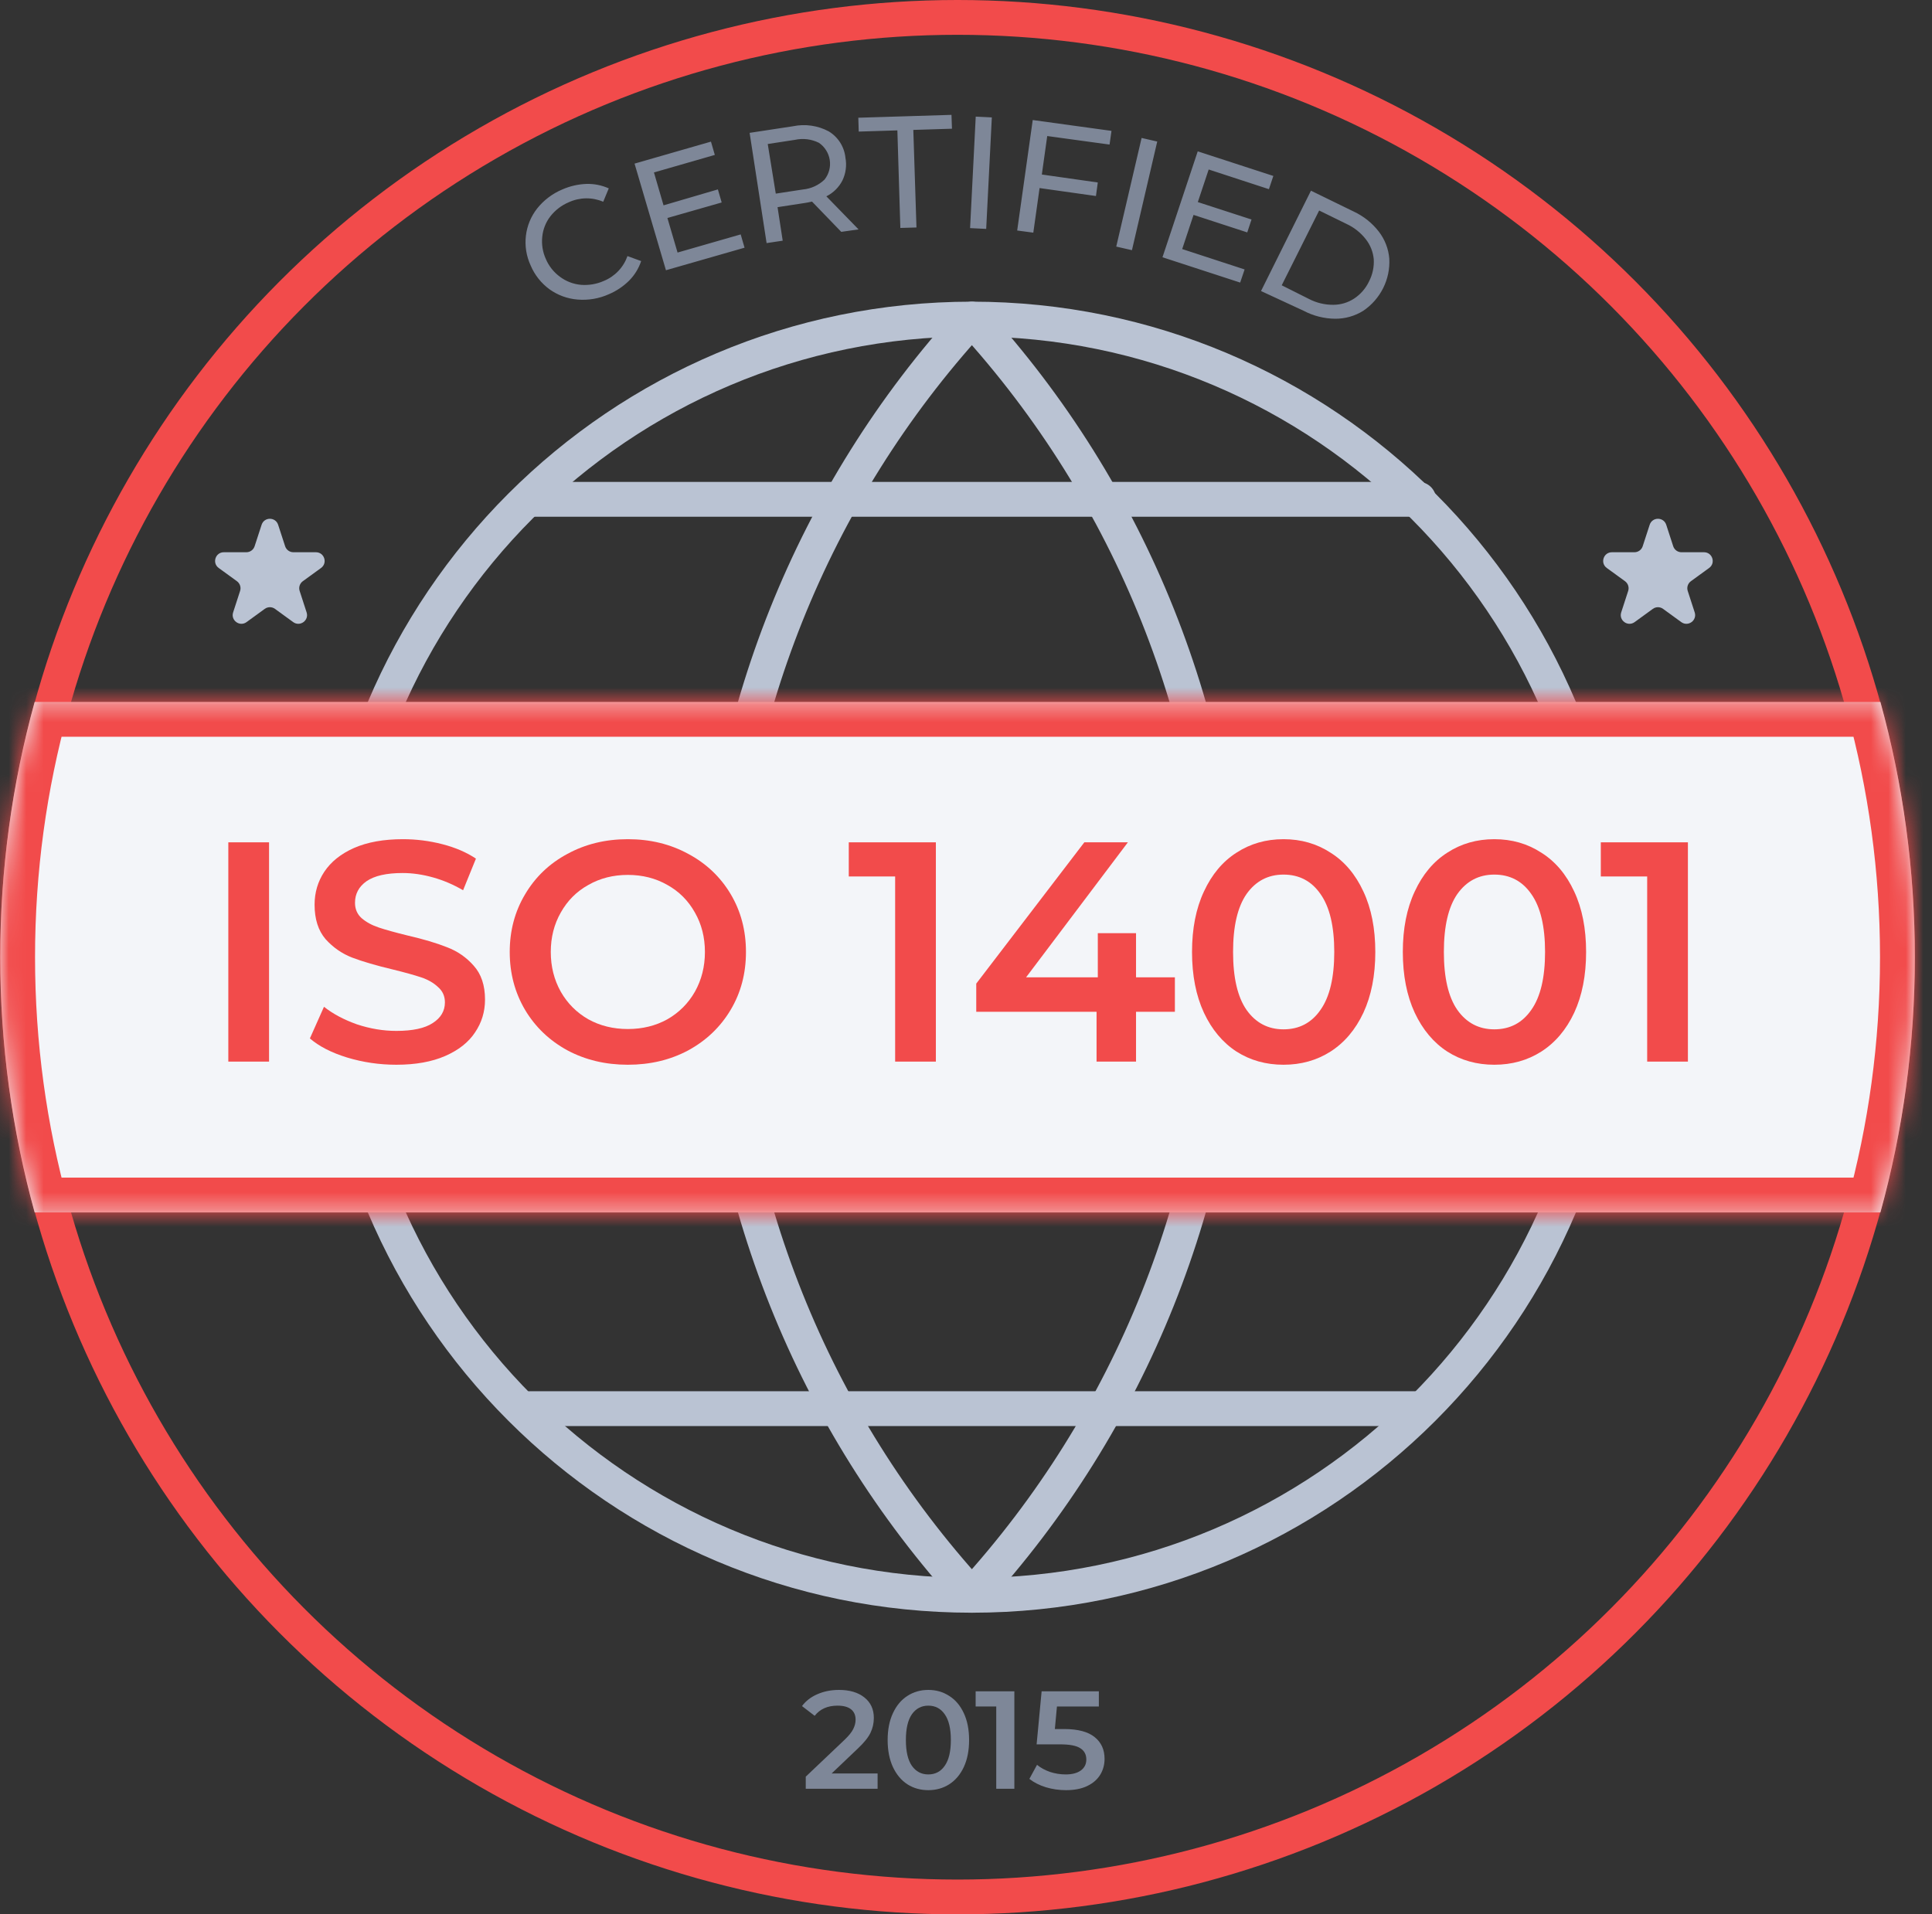 <svg xmlns="http://www.w3.org/2000/svg" width="111" height="110" viewBox="0 0 111 110" fill="none"><rect x="0" y="0" width="111" height="110" fill="#333333" stroke="none"/><circle cx="55.013" cy="55" r="54" stroke="#F24B4B" stroke-width="2"></circle><path d="M55.838 91.667C76.088 91.667 92.505 75.251 92.505 55C92.505 34.75 76.088 18.334 55.838 18.334C35.588 18.334 19.171 34.75 19.171 55C19.171 75.251 35.588 91.667 55.838 91.667Z" stroke="#BAC3D3" stroke-width="2" stroke-linecap="round" stroke-linejoin="round"></path><path d="M19.171 55H92.505" stroke="#BAC3D3" stroke-width="2" stroke-linecap="round" stroke-linejoin="round"></path><path d="M30.447 80.941L81.505 80.941" stroke="#BAC3D3" stroke-width="2" stroke-linecap="round" stroke-linejoin="round"></path><path d="M30.447 28.691L81.505 28.691" stroke="#BAC3D3" stroke-width="2" stroke-linecap="round" stroke-linejoin="round"></path><path d="M55.838 18.334C65.009 28.374 70.222 41.404 70.505 55C70.222 68.596 65.009 81.626 55.838 91.667C46.667 81.626 41.455 68.596 41.171 55C41.455 41.404 46.667 28.374 55.838 18.334Z" stroke="#BAC3D3" stroke-width="2" stroke-linecap="round" stroke-linejoin="round"></path><mask id="path-7-inside-1_13307_6180" fill="white"><path fill-rule="evenodd" clip-rule="evenodd" d="M108.036 69.667C109.325 64.998 110.013 60.079 110.013 55C110.013 49.921 109.325 45.003 108.036 40.334H1.99C0.702 45.003 0.013 49.921 0.013 55C0.013 60.079 0.702 64.998 1.99 69.667H108.036Z"></path></mask><path fill-rule="evenodd" clip-rule="evenodd" d="M108.036 69.667C109.325 64.998 110.013 60.079 110.013 55C110.013 49.921 109.325 45.003 108.036 40.334H1.99C0.702 45.003 0.013 49.921 0.013 55C0.013 60.079 0.702 64.998 1.99 69.667H108.036Z" fill="#F3F5F9"></path><path d="M108.036 69.667V71.667H109.559L109.964 70.199L108.036 69.667ZM108.036 40.334L109.964 39.801L109.559 38.334H108.036V40.334ZM1.99 40.334V38.334H0.468L0.062 39.801L1.99 40.334ZM1.99 69.667L0.062 70.199L0.468 71.667H1.99V69.667ZM108.013 55C108.013 59.898 107.349 64.637 106.108 69.135L109.964 70.199C111.3 65.358 112.013 60.261 112.013 55H108.013ZM106.108 40.866C107.349 45.363 108.013 50.103 108.013 55H112.013C112.013 49.74 111.3 44.642 109.964 39.801L106.108 40.866ZM1.99 42.334H108.036V38.334H1.99V42.334ZM2.013 55C2.013 50.103 2.677 45.363 3.918 40.866L0.062 39.801C-1.274 44.642 -1.987 49.74 -1.987 55H2.013ZM3.918 69.135C2.677 64.637 2.013 59.898 2.013 55H-1.987C-1.987 60.261 -1.274 65.358 0.062 70.199L3.918 69.135ZM108.036 67.667H1.99V71.667H108.036V67.667Z" fill="#F24B4B" mask="url(#path-7-inside-1_13307_6180)"></path><path d="M96.976 48.4V61H94.636V50.362H91.972V48.4H96.976Z" fill="#F24B4B"></path><path d="M85.853 61.18C84.845 61.18 83.945 60.928 83.153 60.424C82.361 59.908 81.737 59.164 81.281 58.192C80.825 57.208 80.597 56.044 80.597 54.7C80.597 53.356 80.825 52.198 81.281 51.226C81.737 50.242 82.361 49.498 83.153 48.994C83.945 48.478 84.845 48.22 85.853 48.22C86.861 48.22 87.761 48.478 88.553 48.994C89.357 49.498 89.987 50.242 90.443 51.226C90.899 52.198 91.127 53.356 91.127 54.7C91.127 56.044 90.899 57.208 90.443 58.192C89.987 59.164 89.357 59.908 88.553 60.424C87.761 60.928 86.861 61.18 85.853 61.18ZM85.853 59.146C86.753 59.146 87.461 58.774 87.977 58.03C88.505 57.286 88.769 56.176 88.769 54.7C88.769 53.224 88.505 52.114 87.977 51.37C87.461 50.626 86.753 50.254 85.853 50.254C84.965 50.254 84.257 50.626 83.729 51.37C83.213 52.114 82.955 53.224 82.955 54.7C82.955 56.176 83.213 57.286 83.729 58.03C84.257 58.774 84.965 59.146 85.853 59.146Z" fill="#F24B4B"></path><path d="M73.742 61.18C72.734 61.18 71.834 60.928 71.042 60.424C70.25 59.908 69.626 59.164 69.17 58.192C68.714 57.208 68.486 56.044 68.486 54.7C68.486 53.356 68.714 52.198 69.17 51.226C69.626 50.242 70.25 49.498 71.042 48.994C71.834 48.478 72.734 48.22 73.742 48.22C74.75 48.22 75.65 48.478 76.442 48.994C77.246 49.498 77.876 50.242 78.332 51.226C78.788 52.198 79.016 53.356 79.016 54.7C79.016 56.044 78.788 57.208 78.332 58.192C77.876 59.164 77.246 59.908 76.442 60.424C75.65 60.928 74.75 61.18 73.742 61.18ZM73.742 59.146C74.642 59.146 75.35 58.774 75.866 58.03C76.394 57.286 76.658 56.176 76.658 54.7C76.658 53.224 76.394 52.114 75.866 51.37C75.35 50.626 74.642 50.254 73.742 50.254C72.854 50.254 72.146 50.626 71.618 51.37C71.102 52.114 70.844 53.224 70.844 54.7C70.844 56.176 71.102 57.286 71.618 58.03C72.146 58.774 72.854 59.146 73.742 59.146Z" fill="#F24B4B"></path><path d="M67.501 58.138H65.269V61H63.001V58.138H56.089V56.518L62.299 48.4H64.801L58.951 56.158H63.073V53.62H65.269V56.158H67.501V58.138Z" fill="#F24B4B"></path><path d="M53.769 48.4V61H51.429V50.362H48.765V48.4H53.769Z" fill="#F24B4B"></path><path d="M36.072 61.18C34.788 61.18 33.63 60.904 32.598 60.352C31.566 59.788 30.756 59.014 30.168 58.03C29.58 57.034 29.286 55.924 29.286 54.7C29.286 53.476 29.58 52.372 30.168 51.388C30.756 50.392 31.566 49.618 32.598 49.066C33.63 48.502 34.788 48.22 36.072 48.22C37.356 48.22 38.514 48.502 39.546 49.066C40.578 49.618 41.388 50.386 41.976 51.37C42.564 52.354 42.858 53.464 42.858 54.7C42.858 55.936 42.564 57.046 41.976 58.03C41.388 59.014 40.578 59.788 39.546 60.352C38.514 60.904 37.356 61.18 36.072 61.18ZM36.072 59.128C36.912 59.128 37.668 58.942 38.34 58.57C39.012 58.186 39.54 57.658 39.924 56.986C40.308 56.302 40.5 55.54 40.5 54.7C40.5 53.86 40.308 53.104 39.924 52.432C39.54 51.748 39.012 51.22 38.34 50.848C37.668 50.464 36.912 50.272 36.072 50.272C35.232 50.272 34.476 50.464 33.804 50.848C33.132 51.22 32.604 51.748 32.22 52.432C31.836 53.104 31.644 53.86 31.644 54.7C31.644 55.54 31.836 56.302 32.22 56.986C32.604 57.658 33.132 58.186 33.804 58.57C34.476 58.942 35.232 59.128 36.072 59.128Z" fill="#F24B4B"></path><path d="M22.772 61.18C21.8 61.18 20.858 61.042 19.946 60.766C19.046 60.49 18.332 60.124 17.804 59.668L18.614 57.85C19.13 58.258 19.76 58.594 20.504 58.858C21.26 59.11 22.016 59.236 22.772 59.236C23.708 59.236 24.404 59.086 24.86 58.786C25.328 58.486 25.562 58.09 25.562 57.598C25.562 57.238 25.43 56.944 25.166 56.716C24.914 56.476 24.59 56.29 24.194 56.158C23.798 56.026 23.258 55.876 22.574 55.708C21.614 55.48 20.834 55.252 20.234 55.024C19.646 54.796 19.136 54.442 18.704 53.962C18.284 53.47 18.074 52.81 18.074 51.982C18.074 51.286 18.26 50.656 18.632 50.092C19.016 49.516 19.586 49.06 20.342 48.724C21.11 48.388 22.046 48.22 23.15 48.22C23.918 48.22 24.674 48.316 25.418 48.508C26.162 48.7 26.804 48.976 27.344 49.336L26.606 51.154C26.054 50.83 25.478 50.584 24.878 50.416C24.278 50.248 23.696 50.164 23.132 50.164C22.208 50.164 21.518 50.32 21.062 50.632C20.618 50.944 20.396 51.358 20.396 51.874C20.396 52.234 20.522 52.528 20.774 52.756C21.038 52.984 21.368 53.164 21.764 53.296C22.16 53.428 22.7 53.578 23.384 53.746C24.32 53.962 25.088 54.19 25.688 54.43C26.288 54.658 26.798 55.012 27.218 55.492C27.65 55.972 27.866 56.62 27.866 57.436C27.866 58.132 27.674 58.762 27.29 59.326C26.918 59.89 26.348 60.34 25.58 60.676C24.812 61.012 23.876 61.18 22.772 61.18Z" fill="#F24B4B"></path><path d="M13.118 48.4H15.458V61H13.118V48.4Z" fill="#F24B4B"></path><path d="M61.141 99.351C61.93 99.351 62.514 99.506 62.893 99.815C63.272 100.119 63.461 100.535 63.461 101.063C63.461 101.399 63.378 101.703 63.213 101.975C63.047 102.247 62.8 102.463 62.469 102.623C62.138 102.783 61.73 102.863 61.245 102.863C60.845 102.863 60.458 102.807 60.085 102.695C59.712 102.578 59.397 102.418 59.141 102.215L59.581 101.407C59.789 101.578 60.037 101.714 60.325 101.815C60.618 101.911 60.919 101.959 61.229 101.959C61.597 101.959 61.885 101.884 62.093 101.735C62.306 101.58 62.413 101.37 62.413 101.103C62.413 100.815 62.298 100.599 62.069 100.455C61.845 100.306 61.458 100.231 60.909 100.231H59.557L59.845 97.183H63.133V98.055H60.725L60.605 99.351H61.141Z" fill="#7E8798"></path><path d="M58.278 97.183V102.783H57.238V98.055H56.054V97.183H58.278Z" fill="#7E8798"></path><path d="M53.334 102.863C52.886 102.863 52.486 102.751 52.134 102.527C51.782 102.298 51.505 101.967 51.302 101.535C51.1 101.098 50.998 100.58 50.998 99.983C50.998 99.386 51.1 98.871 51.302 98.439C51.505 98.002 51.782 97.671 52.134 97.447C52.486 97.218 52.886 97.103 53.334 97.103C53.782 97.103 54.182 97.218 54.534 97.447C54.892 97.671 55.172 98.002 55.374 98.439C55.577 98.871 55.678 99.386 55.678 99.983C55.678 100.58 55.577 101.098 55.374 101.535C55.172 101.967 54.892 102.298 54.534 102.527C54.182 102.751 53.782 102.863 53.334 102.863ZM53.334 101.959C53.734 101.959 54.049 101.794 54.278 101.463C54.513 101.132 54.63 100.639 54.63 99.983C54.63 99.327 54.513 98.834 54.278 98.503C54.049 98.172 53.734 98.007 53.334 98.007C52.94 98.007 52.625 98.172 52.39 98.503C52.161 98.834 52.046 99.327 52.046 99.983C52.046 100.639 52.161 101.132 52.39 101.463C52.625 101.794 52.94 101.959 53.334 101.959Z" fill="#7E8798"></path><path d="M50.421 101.903V102.783H46.293V102.087L48.517 99.975C48.768 99.735 48.936 99.527 49.021 99.351C49.112 99.17 49.157 98.991 49.157 98.815C49.157 98.554 49.069 98.354 48.893 98.215C48.717 98.076 48.459 98.007 48.117 98.007C47.547 98.007 47.109 98.202 46.805 98.591L46.077 98.031C46.296 97.738 46.589 97.511 46.957 97.351C47.331 97.186 47.747 97.103 48.205 97.103C48.813 97.103 49.299 97.247 49.661 97.535C50.024 97.823 50.205 98.215 50.205 98.711C50.205 99.015 50.141 99.3 50.013 99.567C49.885 99.834 49.64 100.138 49.277 100.479L47.781 101.903H50.421Z" fill="#7E8798"></path><path fill-rule="evenodd" clip-rule="evenodd" d="M51.557 7.492L49.337 7.561L49.313 6.765L54.666 6.6L54.694 7.396L52.473 7.465L52.654 13.071L51.728 13.098L51.557 7.492ZM46.653 11.583L48.333 13.322L49.327 13.181L47.477 11.281C47.877 11.082 48.201 10.761 48.402 10.366C48.596 9.96 48.656 9.504 48.573 9.062C48.542 8.753 48.438 8.456 48.272 8.193C48.105 7.93 47.879 7.709 47.611 7.547C46.984 7.213 46.258 7.109 45.562 7.254L43.068 7.634L44.044 13.968L44.969 13.83L44.673 11.904L46.255 11.661C46.353 11.648 46.482 11.62 46.653 11.583ZM47.641 9.784C47.59 9.977 47.499 10.158 47.375 10.316C47.037 10.643 46.596 10.845 46.126 10.888L44.571 11.126L44.109 8.275L45.663 8.037C46.132 7.933 46.622 7.992 47.051 8.206C47.217 8.32 47.358 8.466 47.464 8.636C47.571 8.805 47.642 8.995 47.672 9.192C47.702 9.389 47.692 9.591 47.641 9.784ZM42.555 13.469L42.777 14.233L38.261 15.528L36.457 9.401L40.847 8.138L41.069 8.902L37.572 9.909L38.123 11.799L41.245 10.883L41.463 11.634L38.345 12.526L38.928 14.512L42.555 13.469ZM33.176 17.212C32.599 17.164 32.046 16.962 31.576 16.626C31.094 16.275 30.718 15.8 30.488 15.254C30.239 14.717 30.145 14.123 30.216 13.537C30.284 12.969 30.508 12.429 30.863 11.977C31.243 11.501 31.738 11.126 32.302 10.888C32.74 10.695 33.211 10.586 33.69 10.568C34.133 10.555 34.573 10.643 34.976 10.824L34.657 11.593C34.344 11.459 34.007 11.392 33.666 11.397C33.326 11.402 32.99 11.478 32.681 11.62C32.261 11.796 31.895 12.077 31.617 12.435C31.356 12.774 31.196 13.178 31.155 13.602C31.107 14.041 31.179 14.485 31.363 14.887C31.536 15.294 31.818 15.647 32.177 15.908C32.525 16.167 32.938 16.326 33.371 16.366C33.824 16.403 34.279 16.326 34.694 16.141C35.009 16.012 35.293 15.817 35.526 15.571C35.76 15.325 35.938 15.033 36.05 14.714L36.836 15.002C36.697 15.421 36.463 15.803 36.151 16.119C35.816 16.453 35.419 16.72 34.981 16.906C34.416 17.16 33.794 17.265 33.176 17.212ZM56.984 6.746L56.059 6.701L55.735 13.107L56.66 13.153L56.984 6.746ZM60.167 7.817L59.857 10.028L63.072 10.485L62.966 11.263L59.727 10.806L59.367 13.368L58.441 13.245L59.334 6.897L63.859 7.52L63.748 8.307L60.167 7.817ZM66.487 8.133L65.589 7.927L64.132 14.169L65.034 14.375L66.487 8.133ZM71.507 15.482L71.252 16.237L66.788 14.782L68.814 8.696L73.158 10.11L72.904 10.87L69.443 9.739L68.819 11.611L71.904 12.613L71.659 13.354L68.573 12.348L67.921 14.311L71.507 15.482ZM77.766 12.151L75.319 10.957L72.45 16.723L74.897 17.857C75.457 18.153 76.081 18.31 76.716 18.315C77.285 18.317 77.844 18.159 78.326 17.857C78.813 17.527 79.206 17.078 79.468 16.554C79.73 16.03 79.851 15.448 79.82 14.865C79.775 14.3 79.566 13.76 79.219 13.309C78.835 12.813 78.337 12.416 77.766 12.151ZM76.595 17.514C76.112 17.517 75.635 17.402 75.207 17.18L73.639 16.393L75.79 12.096L77.359 12.865C77.792 13.065 78.171 13.365 78.465 13.739C78.73 14.074 78.89 14.477 78.927 14.901C78.952 15.342 78.858 15.781 78.654 16.173C78.465 16.572 78.169 16.913 77.798 17.157C77.442 17.391 77.023 17.515 76.595 17.514Z" fill="#7E8798"></path><path d="M15.03 30.155C15.179 29.694 15.831 29.694 15.98 30.155L16.381 31.386C16.448 31.592 16.64 31.732 16.856 31.732H18.151C18.635 31.732 18.837 32.352 18.445 32.636L17.397 33.397C17.222 33.525 17.149 33.75 17.216 33.956L17.616 35.188C17.765 35.648 17.238 36.031 16.846 35.747L15.799 34.986C15.624 34.858 15.386 34.858 15.211 34.986L14.164 35.747C13.772 36.031 13.245 35.648 13.394 35.188L13.794 33.956C13.861 33.75 13.788 33.525 13.613 33.397L12.565 32.636C12.173 32.352 12.375 31.732 12.859 31.732H14.154C14.37 31.732 14.562 31.592 14.629 31.386L15.03 30.155Z" fill="#BAC3D3"></path><path d="M94.779 30.155C94.929 29.694 95.581 29.694 95.731 30.155L96.131 31.386C96.198 31.592 96.389 31.732 96.606 31.732H97.901C98.385 31.732 98.587 32.352 98.195 32.636L97.147 33.397C96.972 33.525 96.899 33.75 96.966 33.956L97.366 35.188C97.515 35.648 96.988 36.031 96.596 35.747L95.549 34.986C95.374 34.858 95.136 34.858 94.961 34.986L93.914 35.747C93.522 36.031 92.995 35.648 93.144 35.188L93.544 33.956C93.611 33.75 93.538 33.525 93.363 33.397L92.315 32.636C91.923 32.352 92.125 31.732 92.609 31.732H93.904C94.121 31.732 94.312 31.592 94.379 31.386L94.779 30.155Z" fill="#BAC3D3"></path></svg>
